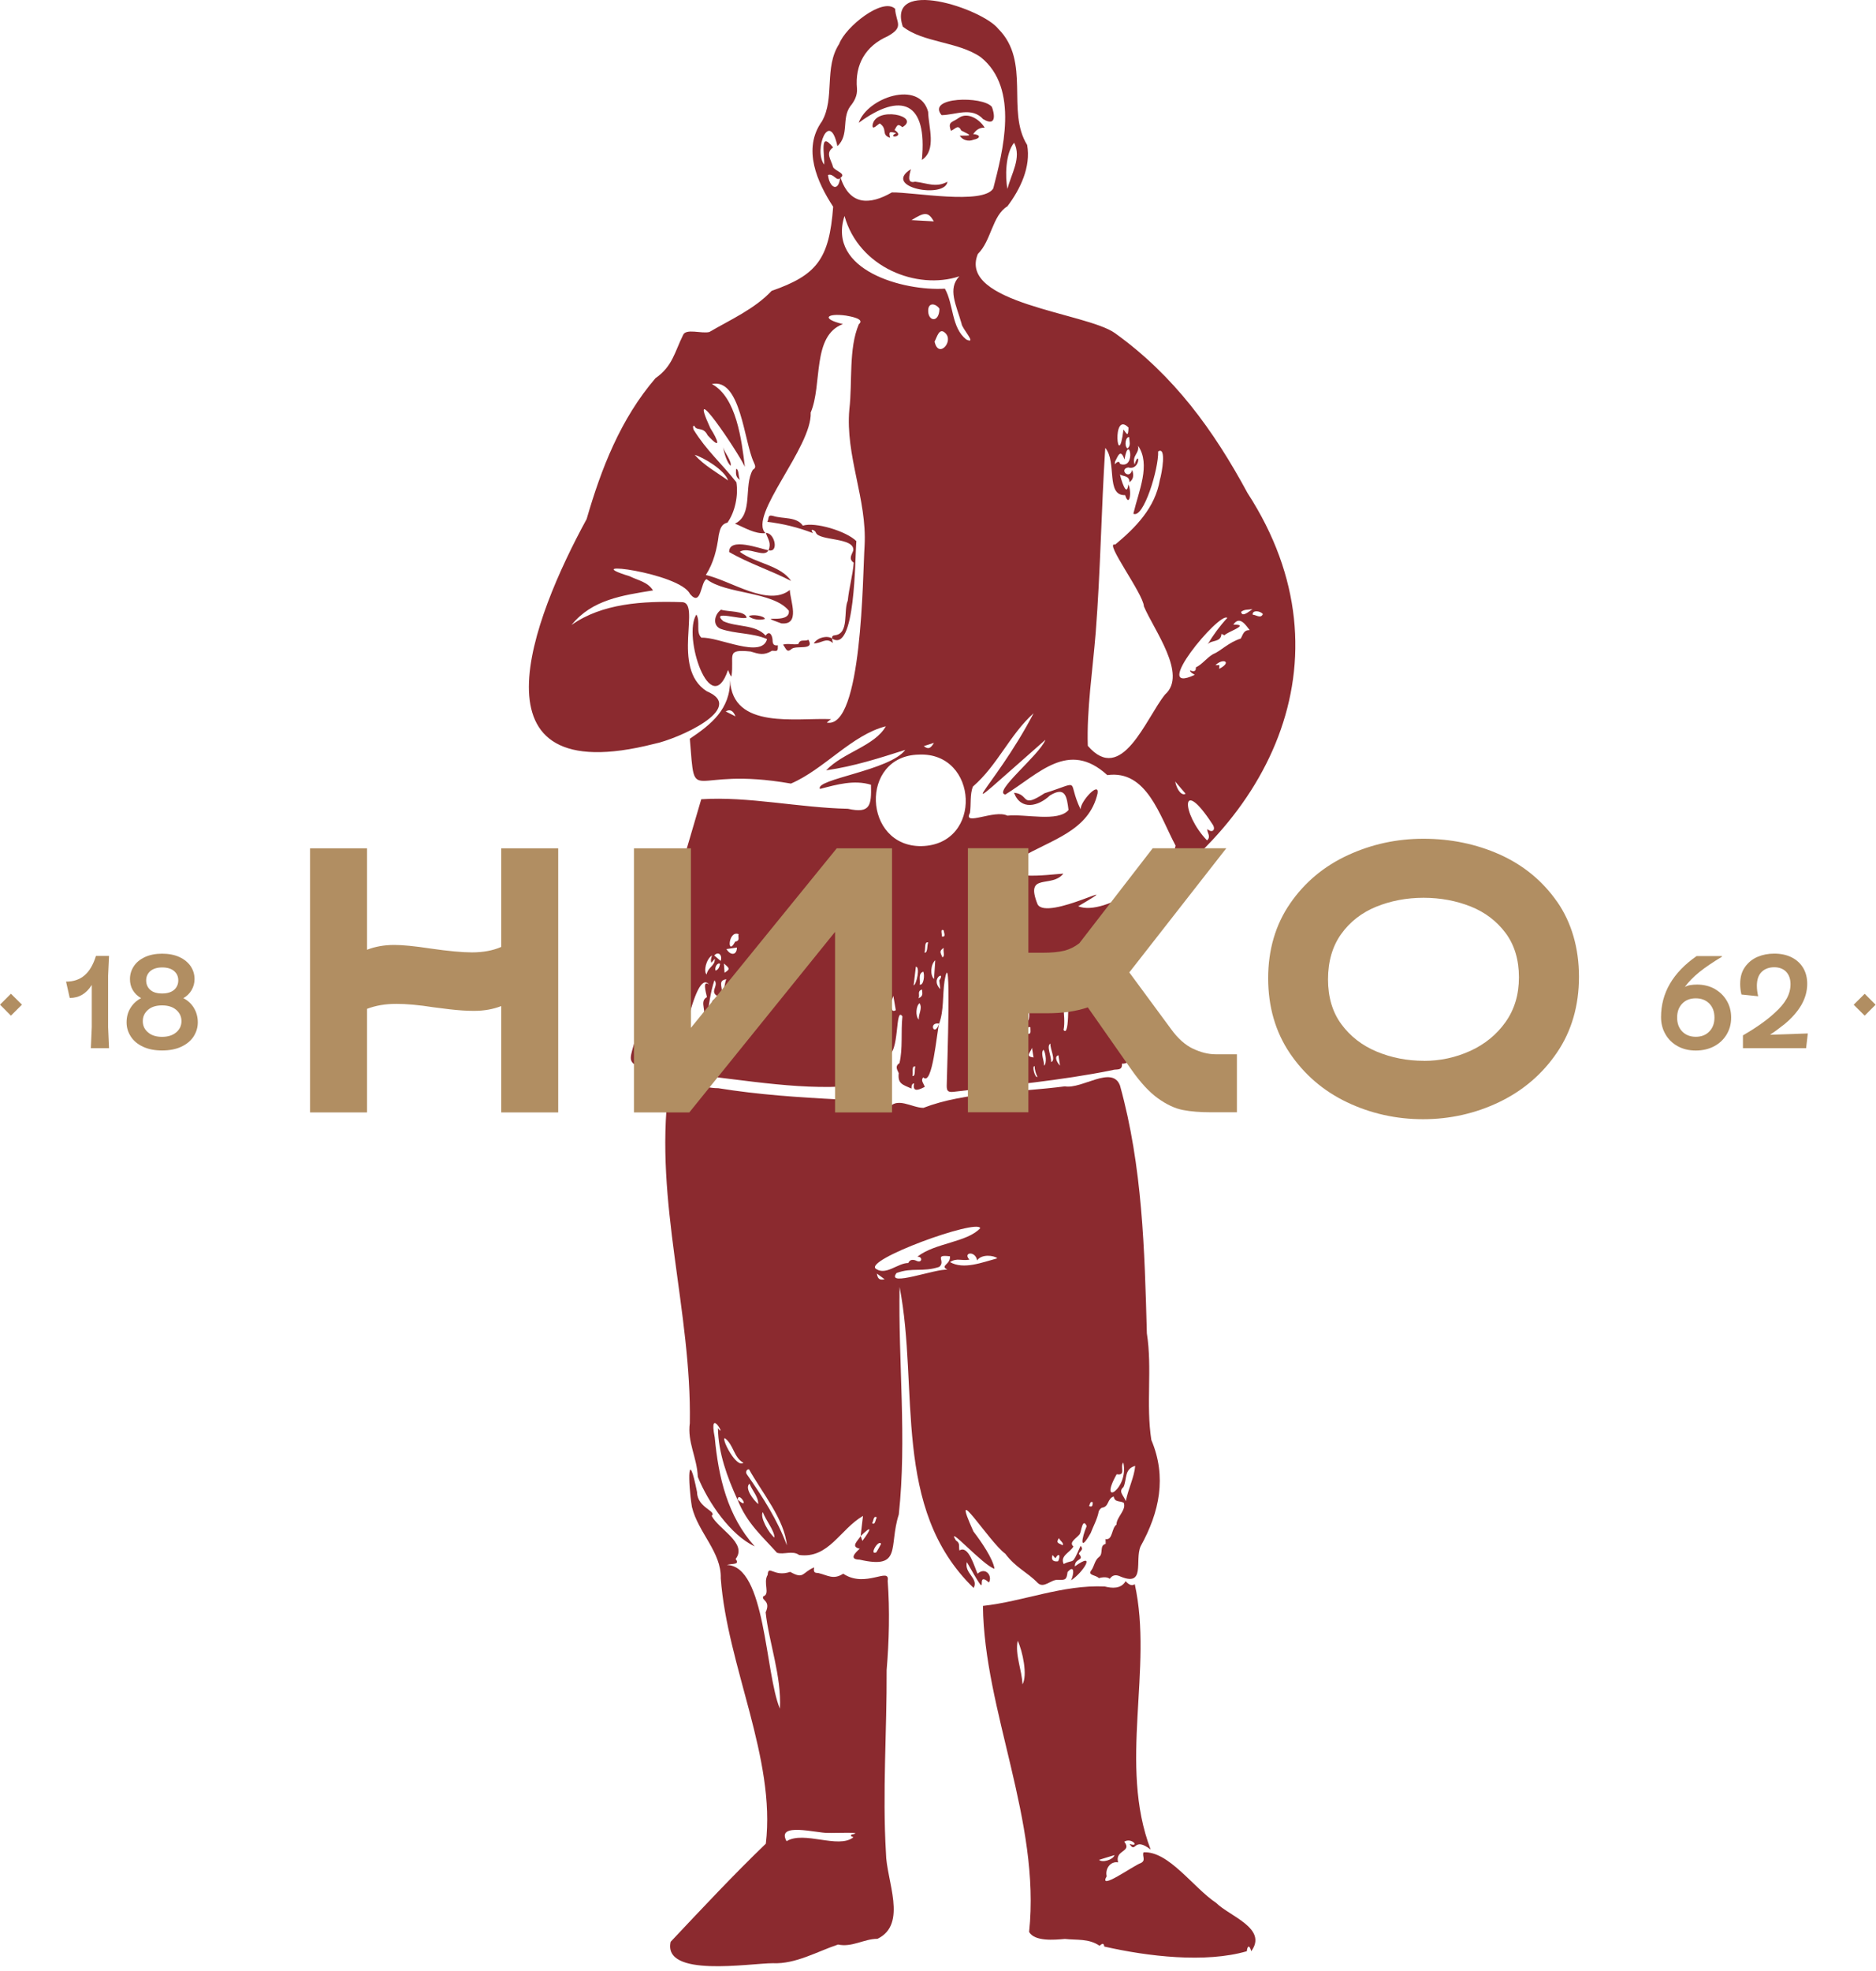 <?xml version="1.0" encoding="UTF-8"?> <svg xmlns="http://www.w3.org/2000/svg" width="300" height="315" viewBox="0 0 300 315" fill="none"><path d="M17.288 155.938V164.145L17.435 167.513H14.529L14.676 164.145V157.411C13.803 158.805 12.634 159.492 11.152 159.492L10.563 156.881C11.761 156.881 12.742 156.547 13.518 155.879C14.303 155.212 14.902 154.191 15.344 152.777H17.435L17.288 155.929V155.938Z" fill="#B18E62"></path><path d="M24.051 155.182C23.61 155.575 23.374 156.066 23.374 156.684C23.374 157.293 23.6 157.833 24.042 158.206C24.483 158.599 25.112 158.775 25.936 158.775C26.761 158.775 27.379 158.579 27.831 158.206C28.273 157.813 28.508 157.303 28.508 156.684C28.508 156.056 28.282 155.565 27.831 155.182C27.369 154.8 26.751 154.613 25.936 154.613C25.131 154.613 24.513 154.809 24.061 155.182H24.051ZM28.184 164.99C28.734 164.508 29.019 163.919 29.019 163.203C29.019 162.486 28.744 161.878 28.184 161.397C27.625 160.915 26.879 160.68 25.917 160.68C24.955 160.68 24.209 160.915 23.659 161.397C23.109 161.878 22.834 162.476 22.834 163.203C22.834 163.929 23.109 164.518 23.669 164.99C24.218 165.471 24.974 165.706 25.907 165.706C26.849 165.706 27.615 165.471 28.174 164.99H28.184ZM31.002 161.082C31.424 161.76 31.63 162.545 31.63 163.399C31.63 164.204 31.404 164.96 30.953 165.657C30.511 166.344 29.843 166.884 28.989 167.287C28.125 167.689 27.095 167.885 25.927 167.885C24.748 167.885 23.737 167.689 22.873 167.287C22.009 166.884 21.362 166.344 20.92 165.657C20.478 164.97 20.242 164.224 20.242 163.399C20.242 162.525 20.449 161.76 20.871 161.082C21.293 160.405 21.852 159.885 22.569 159.521C21.99 159.198 21.548 158.766 21.234 158.235C20.92 157.705 20.782 157.116 20.782 156.478C20.782 155.732 20.988 155.055 21.391 154.436C21.794 153.808 22.392 153.327 23.158 152.964C23.943 152.601 24.866 152.414 25.927 152.414C26.987 152.414 27.939 152.601 28.715 152.964C29.5 153.327 30.079 153.828 30.501 154.436C30.904 155.045 31.11 155.742 31.11 156.478C31.11 157.107 30.953 157.686 30.639 158.235C30.324 158.766 29.883 159.217 29.313 159.521C30.03 159.885 30.59 160.405 31.012 161.082H31.002Z" fill="#B18E62"></path><path d="M273.342 164.852C273.892 164.293 274.167 163.546 274.167 162.624C274.167 161.701 273.892 160.945 273.342 160.385C272.792 159.836 272.076 159.551 271.182 159.551C270.279 159.551 269.563 159.826 269.023 160.385C268.473 160.945 268.198 161.691 268.198 162.624C268.198 163.556 268.473 164.302 269.023 164.862C269.572 165.412 270.289 165.696 271.182 165.696C272.086 165.696 272.802 165.412 273.342 164.852ZM274.186 158.039C275.021 158.51 275.659 159.129 276.13 159.924C276.601 160.719 276.837 161.622 276.837 162.624C276.837 163.625 276.601 164.508 276.12 165.323C275.639 166.118 274.972 166.757 274.127 167.208C273.264 167.66 272.292 167.895 271.182 167.895C270.073 167.895 269.14 167.66 268.296 167.208C267.452 166.737 266.794 166.109 266.333 165.294C265.862 164.489 265.626 163.576 265.626 162.555C265.626 158.697 267.521 155.438 271.31 152.797H275.355V152.905C273.921 153.769 272.724 154.574 271.771 155.339C270.819 156.105 270.024 156.92 269.425 157.735C269.73 157.578 270.024 157.47 270.328 157.43C270.642 157.381 270.996 157.352 271.398 157.352C272.439 157.352 273.372 157.588 274.206 158.039V158.029L274.186 158.039Z" fill="#B18E62"></path><path d="M289.098 165.156L288.823 167.513H278.722V165.471C280.872 164.224 282.55 163.036 283.787 161.887C284.651 161.122 285.289 160.366 285.702 159.62C286.124 158.874 286.33 158.098 286.33 157.283C286.33 156.478 286.094 155.781 285.623 155.3C285.152 154.819 284.514 154.584 283.719 154.584C282.923 154.584 282.217 154.829 281.716 155.33C281.205 155.821 280.95 156.567 280.95 157.548C280.95 158.078 281.019 158.628 281.156 159.217L278.486 158.942C278.339 158.373 278.28 157.794 278.28 157.234C278.28 156.174 278.525 155.29 279.036 154.564C279.546 153.838 280.214 153.288 281.029 152.934C281.853 152.581 282.747 152.404 283.719 152.404C284.798 152.404 285.741 152.61 286.536 153.013C287.331 153.415 287.94 153.995 288.372 154.721C288.794 155.448 289 156.282 289 157.224C289 158.422 288.676 159.561 288.048 160.641C287.41 161.721 286.526 162.722 285.397 163.654C284.533 164.342 283.758 164.921 283.041 165.372L289.108 165.166L289.098 165.156Z" fill="#B18E62"></path><path d="M1.747 158.815L0 160.562L1.747 162.32L3.505 160.562L1.747 158.815Z" fill="#B18E62"></path><path d="M298.189 158.825L296.431 160.572L298.189 162.32L299.936 160.572L298.189 158.825Z" fill="#B18E62"></path><path d="M167.162 160.435C167.614 160.523 167.319 159.757 167.398 159.453C166.937 159.365 167.241 160.12 167.162 160.435ZM165.444 170.379C164.973 170.369 165.523 172.343 165.906 172.107C165.621 171.557 165.474 170.988 165.444 170.379ZM116.183 161.338C115.467 162.143 115.457 162.261 115.948 162.683C116.026 162.202 116.105 161.77 116.183 161.338ZM162.018 160.984C162.607 160.945 162.058 159.895 162.136 159.443C161.469 159.414 162.087 160.513 162.018 160.984ZM115.093 165.804C115.977 165.922 115.417 164.852 115.398 164.46C114.897 164.42 115.231 165.422 115.093 165.804ZM114.662 169.692C115.339 169.692 114.779 168.946 114.77 168.524C114.2 168.612 114.691 169.289 114.662 169.692ZM145.909 171.969C146.468 172.048 146.193 170.89 146.38 170.458C145.693 170.261 146.076 171.498 145.909 171.969ZM150.906 151.491C150.081 152.012 150.454 152.326 150.699 152.993C151.151 152.826 150.807 152.169 150.906 151.491ZM147.44 158.147C146.606 158.402 147.156 159.021 146.881 159.541C147.715 159.188 147.47 158.687 147.44 158.147ZM150.621 149.675C151.328 149.783 150.955 149.125 150.906 148.684C150.307 148.37 150.66 149.312 150.621 149.675ZM148.432 150.628C147.754 150.392 148.039 151.776 147.833 152.238C148.402 152.365 148.216 151.069 148.432 150.628ZM115.152 154.044C114.73 153.739 114.2 154.682 114.446 155.124C114.927 154.917 115.054 154.525 115.152 154.044ZM164.777 164.175C164.178 163.939 164.345 164.764 164.188 165.157C165.012 165.431 164.747 164.764 164.777 164.175ZM117.616 114.491C117.253 113.549 116.703 113.294 116.056 113.706C116.566 113.952 117.008 114.177 117.616 114.491ZM115.869 155.467C116.753 154.868 116.753 154.819 115.761 153.985C115.8 154.505 115.83 154.927 115.869 155.467ZM165.278 169.005C165.189 168.445 165.111 168.003 165.032 167.463C164.679 168.386 163.952 168.808 165.278 169.005ZM169.263 168.651C168.497 168.838 169.086 169.898 169.509 170.291C169.43 169.741 169.342 169.201 169.263 168.651ZM147.725 119.243C148.442 119.793 148.795 119.645 149.354 118.723C148.756 118.919 148.245 119.076 147.725 119.243ZM114.22 152.699C114.573 153.003 114.828 153.219 115.241 153.573C115.565 152.689 114.897 151.943 114.22 152.699ZM115.015 168.111C115.172 167.424 115.29 166.924 115.437 166.246C114.554 166.727 114.436 167.326 115.015 168.111ZM139.43 172.343C139.862 172.509 140.107 172.617 140.48 172.765C140.244 172.166 140.038 171.646 139.773 170.978C139.616 171.567 139.498 172.019 139.42 172.333V172.343H139.43ZM200.294 97.351C199.499 97.479 199.028 97.351 198.469 97.783C198.635 98.716 199.696 97.744 200.294 97.351ZM115.427 158.422C115.938 158.029 115.849 157.195 116.144 156.498C114.858 156.694 115.457 157.578 115.427 158.422ZM166.956 170.301C167.437 170.065 167.241 168.19 166.868 167.768C166.338 168.318 167.015 169.525 166.956 170.301ZM113.886 167.149C114.171 166.433 114.396 165.903 114.671 165.265C113.749 165.549 113.444 166.227 113.886 167.149ZM180.582 69.874C179.993 69.726 179.748 71.317 180.297 71.66C180.906 71.219 180.572 70.502 180.582 69.874ZM168.085 169.731C168.92 169.466 167.899 167.621 167.977 166.786C167.27 167.14 168.174 168.897 168.085 169.731ZM146.105 157.48C146.557 157.372 147.185 154.495 146.459 154.495C146.341 155.487 146.223 156.488 146.105 157.48ZM164.286 163.173C164.816 163.105 164.61 160.788 164.129 160.611C163.569 161.249 164.296 162.369 164.286 163.173ZM150.199 156.694C151.347 155.065 148.658 156.321 150.366 158.088C150.317 157.647 150.258 157.185 150.199 156.694ZM168.174 156.145C167.565 156.881 167.653 158.098 168.399 158.923C168.321 157.931 168.252 157.116 168.174 156.145ZM201.954 98.146C201.531 97.587 200.216 97.469 200.324 98.235C200.923 98.284 201.6 98.902 201.954 98.146ZM189.594 126.851C189.034 126.203 188.485 125.545 187.925 124.897C188.239 126.419 189.064 127.214 189.594 126.851ZM166.701 155.85C167.388 155.624 167.005 153.789 166.868 153.072C165.847 153.18 166.75 155.104 166.701 155.85ZM195.003 106.304C194.993 106.579 194.974 106.756 194.964 106.893C197.075 105.804 195.612 105.106 194.365 106.304H195.003ZM147.077 157.362C147.715 157.529 147.911 155.781 147.637 155.291C146.773 155.605 147.214 156.645 147.077 157.362ZM146.93 162.948C146.861 161.986 147.558 161.2 147.057 160.327C146.488 160.719 146.341 162.398 146.93 162.948ZM167.28 159.119C167.791 158.707 167.074 157.234 167.123 156.459C166.299 156.783 166.888 158.422 167.28 159.119ZM166.318 160.317C166.21 159.149 166.132 158.177 166.043 157.048C165.759 157.46 165.592 157.715 165.405 158C166.397 158.452 165.327 159.659 166.328 160.317H166.318ZM117.842 151.433C117.234 151.521 116.811 151.59 116.173 151.678C116.811 152.758 117.842 152.689 117.842 151.433ZM143.248 161.426C143.101 160.621 142.993 159.944 142.856 159.149C142.738 159.453 142.669 159.816 142.591 159.816C141.884 159.846 142.306 160.15 142.414 160.415C142.591 160.965 142.512 161.897 143.258 161.436H143.248V161.426ZM149.364 156.459C149.433 155.389 149.492 154.515 149.561 153.474C148.834 154.083 148.697 155.85 149.364 156.459ZM116.615 156.812C116.026 157.421 116.733 158.658 116.046 159.453C115.79 159.904 115.653 160.444 116.291 160.817C116.625 159.659 117.234 157.921 116.615 156.802V156.812ZM113.837 152.709C112.924 153.317 112.482 155.202 112.993 155.742C113.238 154.505 114.357 154.387 114.308 153.229C114.033 153.553 113.984 153.612 113.739 153.867C113.631 153.425 113.699 153.219 113.857 152.719L113.847 152.699L113.837 152.709ZM118.117 149.292C116.399 148.605 116.252 153.003 117.567 150.49C118.441 150.343 117.96 149.695 118.117 149.292ZM145.762 35.181C147.067 35.259 148.157 35.308 149.335 35.377C148.432 33.787 147.813 33.914 145.762 35.181ZM115.712 158.982C114.19 159.443 115.211 162.604 114.161 163.929C114.652 166.236 115.368 160.071 115.712 158.982ZM116.429 76.785C115.908 75.126 112.482 73.094 111.088 72.691C112.571 74.37 114.593 75.469 116.429 76.785ZM150.228 49.337C149.757 48.59 148.53 48.218 148.432 49.504C148.324 51.408 150.209 51.663 150.228 49.337ZM179.659 68.647C180.219 69.393 180.415 69.913 180.464 68.332C177.686 65.476 178.795 75.744 179.659 68.647ZM178.305 73.771C178.305 73.918 178.295 74.056 178.275 74.203C178.962 73.437 179.041 73.997 179.139 74.154C181.78 75.057 180.533 69.049 179.826 73.437C179.227 71.729 178.845 72.681 178.305 73.79V73.781V73.771ZM149.453 54.589C150.052 57.416 152.633 54.52 151.131 53.195C150.179 52.291 149.816 53.951 149.453 54.589ZM170.638 156.95C169.283 158.53 170.559 162.31 170.078 164.607C171.109 165.962 170.824 158.618 170.638 156.95ZM162.175 22.811C160.772 24.49 160.713 28.387 161.115 30.184C161.685 27.798 163.412 25.236 162.175 22.811ZM193.02 134.302C193.697 133.713 193.05 133.153 193.05 132.496C193.923 133.242 194.493 132.545 193.874 131.7C188.76 123.847 188.868 129.983 193.03 134.322V134.312L193.02 134.302ZM196.24 98.735C194.974 97.783 183.724 111.291 191.057 107.855C190.87 107.688 190.33 107.502 190.291 107.129C190.998 107.433 191.273 107.237 191.233 106.658C192.264 106.186 192.951 105.136 194.002 104.537C195.15 104.095 196.456 102.662 198.419 102.053C198.783 101.415 198.851 100.689 199.843 100.699C199.244 99.953 198.243 98.303 197.222 99.835C200.137 99.766 196.014 101.072 195.828 101.533C195.671 101.455 195.504 101.386 195.327 101.307C195.249 102.741 193.707 102.22 193.108 102.986C194.021 101.474 195.062 100.051 196.26 98.755L196.25 98.745L196.24 98.735ZM135.051 34.513C132.234 43.201 144.475 46.539 151.102 46.136C152.525 48.649 152.103 52.341 154.518 54.255C156.344 55.119 153.811 52.517 153.762 51.703C152.938 48.787 151.485 46.156 153.409 44.163C146.625 46.401 137.339 42.74 135.051 34.523V34.513ZM147.371 135.225C157.247 134.989 156.472 120.166 146.94 120.598C137.397 120.794 138.006 135.362 147.371 135.225ZM176.744 71.621C176.115 81.379 175.988 91.206 175.222 101.062C174.741 107.07 173.759 113.48 173.956 119.194C179.394 125.516 183.223 114.825 186.305 110.997C189.947 107.806 184.519 100.679 182.928 96.909C182.85 94.907 176.449 86.435 178.324 87.043C181.593 84.324 184.715 81.183 185.481 76.686C185.795 75.656 186.58 71.287 185.206 72.151C185.314 74.851 182.869 82.95 181.24 82.105C182.104 78.414 184.057 74.272 181.996 71.238C182.231 72.544 180.994 72.681 181.436 74.252C182.241 71.591 182.477 75.273 180.405 74.704C178.884 75.008 180.602 76.765 181.053 75.106C181.367 75.999 181.22 76.657 180.612 77.06C180.612 75.98 179.659 76.186 179.1 75.832C179.257 76.559 180.17 79.681 180.435 77.423C181.034 78.552 180.602 81.242 179.924 79.131C176.793 79.249 178.648 73.83 176.754 71.591L176.744 71.601V71.621ZM167.153 118.251C149.924 133.379 158.838 126.409 165.287 113.991C161.478 117.407 159.525 122.306 155.588 125.702C155.068 126.969 155.323 128.569 155.107 129.924C153.91 132.123 159.054 129.325 161.096 130.356C163.913 130.041 169.204 131.435 170.873 129.452C170.598 127.332 170.392 125.604 167.889 127.136C166.053 128.883 163.226 129.56 162.156 126.694C164.698 126.929 163.167 129.305 167.045 126.772C173.21 124.829 170.5 124.573 172.807 129.354C172.729 128.117 175.831 124.76 175.517 126.802C174.132 132.869 168.007 134.214 163.245 137.07C158.445 141.144 167.938 139.731 170.049 139.623C168.144 142.018 163.864 139.348 165.916 144.512C167.398 147.339 181.21 139.662 172.424 144.836C176.646 146.612 187.258 139.299 187.994 135.146C185.461 130.424 183.4 123.003 177.077 123.876C170.844 118.192 166.151 123.67 160.772 126.979C158.671 126.645 166.181 120.715 167.162 118.271V118.261L167.153 118.251ZM134.423 28.407C135.905 32.854 139.086 32.785 142.62 30.753C145.997 30.684 157.218 32.785 158.838 30.115C160.32 24.333 163.079 14.143 156.845 9.146C153.222 6.623 147.617 6.839 144.368 4.248C141.746 -3.724 157.09 1.381 159.633 4.601C164.895 9.853 160.87 17.756 164.257 23.165C164.885 26.66 163.157 30.253 161.096 32.972C158.661 34.444 158.523 38.509 156.374 40.58C153.124 48.512 173.75 49.965 178.305 53.244C187.729 60.017 194.041 68.705 199.499 78.797C216.865 105.568 202.601 133.163 177.284 146.976C178.678 154.103 179.276 161.387 180.798 168.484C180.965 169.358 180.356 170.045 179.414 169.996C179.542 171.223 178.422 170.801 177.892 171.027C169.538 172.716 161.046 173.462 152.574 174.483C151.632 174.6 151.377 174.394 151.396 173.481C151.465 170.251 152.182 150.078 151.043 156.822C150.709 159.05 150.964 161.495 150.179 163.596C148.402 163.272 149.413 165.854 150.179 163.596C149.796 165.058 149.109 173.697 147.646 172.185C147.175 172.666 147.725 173.167 147.882 173.707C147.283 173.982 145.82 174.826 146.184 173.148C145.889 173.148 145.742 173.422 145.752 173.972C144.348 173.334 143.533 173.226 143.72 171.508C143.474 170.948 143.072 170.399 143.837 169.908C144.397 167.562 144.044 164.891 144.309 162.437C143.081 160.67 143.945 168.563 141.845 168.661C141.314 168.73 141.275 169.024 141.53 169.545C142.159 168.259 142.964 170.556 141.265 170.212C142.335 170.576 142.1 174.1 141.04 172.784C132.725 174.777 122.505 173.108 113.798 172.068C110.342 172.49 108.762 171.223 111.952 168.779C111.707 175.936 113.238 162.29 114.269 160.984C113.16 159.904 114.622 159.6 114.819 159.217C113.356 158.54 115.005 157.558 114.249 156.665C112.993 160.376 113.209 164.901 111.658 168.622C110.823 167.571 112.374 165.53 111.982 164.214C111.697 163.664 111.795 163.223 112.148 162.771C113.356 161.888 111.648 160.101 113.052 159.355C112.894 158.628 112.266 156.537 113.405 157.352C110.951 154.397 108.605 170.899 107.152 173.413C98.513 167.925 100.633 172.382 102.783 161.033C105.679 149.98 109.144 137.807 112.139 127.734C119.639 127.244 127.747 129.089 135.591 129.256C139.184 130.061 139.371 128.726 139.282 125.418C136.583 124.593 133.834 125.378 131.125 126.085C130.261 124.524 142.326 123.15 144.77 119.842C140.667 121.147 136.573 122.473 132.116 123.111C134.806 120.244 139.881 119.243 141.658 116.072C136.2 117.456 131.792 122.954 126.481 125.231C109.881 122.316 111.245 129.374 110.313 118.065C113.739 115.758 116.782 113.353 116.753 108.699C117.126 116.671 127.394 114.678 132.892 114.933C132.617 115.139 132.489 115.247 132.214 115.483C137.908 116.602 137.947 91.844 138.261 87.21C138.664 79.749 135.149 72.848 135.827 65.387C136.337 61.009 135.68 55.737 137.339 51.82C138.409 50.937 135.896 50.554 135.277 50.436C132.165 50.004 131.272 50.966 134.796 51.791C129.789 53.656 131.547 61.47 129.642 65.927C129.907 71.425 119.609 82.41 122.407 85.208C120.709 85.374 119.04 84.295 117.528 83.686C120.512 82.282 118.883 77.629 120.385 75.086C121.013 74.733 120.709 74.321 120.542 73.879C118.961 70.561 118.461 60.39 113.837 61.372C117.783 63.493 118.598 70.374 119.118 74.605C118.009 72.2 109.616 59.752 113.601 68.44C114.77 70.257 115.486 72.102 113.16 69.569C112.443 68.097 111.402 68.961 111.039 68.057C110.686 67.979 110.872 68.538 110.931 68.695C113.012 72.043 115.359 74.026 117.754 77.069C118.088 79.141 117.567 81.791 116.33 83.529C115.26 83.774 115.133 84.697 114.936 85.512C114.652 87.77 114.112 89.969 112.875 91.893C116.929 92.826 122.859 97.037 126.304 94.288C126.373 96.036 128.042 99.933 124.95 99.629C120.414 97.999 126.432 99.962 126.147 97.606C123.654 94.494 116.046 94.985 112.993 92.561C112.031 92.875 112.188 97.135 110.332 94.916C108.712 91.549 91.808 89.38 100.702 92.099C102.057 92.776 103.539 92.973 104.432 94.357C99.514 95.152 94.655 95.839 91.395 99.884C96.275 96.428 102.803 96.036 108.978 96.232C112.286 96.114 107.161 106.746 113.022 110.476C119.511 113.196 108.33 118.134 104.619 118.88C74.216 126.606 85.181 98.765 93.81 82.96C96.166 74.831 99.239 66.948 104.815 60.449C107.554 58.535 107.868 56.307 109.223 53.568C109.655 52.419 112.217 53.381 113.444 53.057C116.753 51.114 120.679 49.386 123.389 46.49C130.614 43.967 132.607 41.424 133.235 33.041C130.693 29.143 128.268 23.813 131.439 19.395C133.549 15.684 131.733 10.825 134.197 7.016C135.199 4.297 141.138 -0.465 143.14 1.401C143.288 3.678 144.652 4.277 141.962 5.789C138.428 7.34 136.681 10.305 137.044 14.163C137.123 15.272 136.622 16.195 135.974 16.98C134.541 18.963 135.856 21.555 133.913 23.361C132.676 17.392 130.054 23.921 131.792 26.306C131.92 24.834 130.948 20.73 133.225 23.557C131.91 24.47 132.95 25.56 133.225 26.718C133.559 27.347 135.464 27.759 134.364 28.436C133.824 29.114 133.284 27.631 132.411 27.965C132.617 29.988 134.079 30.792 134.354 28.417L134.394 28.348L134.423 28.407Z" fill="#8B2A2F"></path><path d="M174.751 240.099C174.309 239.863 174.319 240.413 174.162 240.698C174.731 240.924 174.712 240.57 174.751 240.099ZM140.215 242.514C139.665 242.151 139.704 243.083 139.469 243.437C139.989 243.79 139.979 242.838 140.215 242.514ZM141.462 204.444C140.981 204.091 140.657 203.845 140.225 203.541C140.343 204.287 140.578 204.66 141.462 204.444ZM169.332 245.812C168.772 246.686 169.361 246.598 169.921 246.961C170.186 246.627 169.587 246.323 169.332 245.812ZM140.902 246.725C140.47 245.979 138.919 248.649 140.146 248.08C140.421 247.648 140.657 247.177 140.902 246.725ZM168.763 249.032C168.615 248.865 168.527 248.767 168.311 248.512C167.977 249.504 168.694 249.602 169.214 249.513C169.577 248.807 169.46 247.933 168.772 249.032H168.763ZM119.865 237.115C118.991 237.821 120.542 239.795 121.249 240.374C121.288 239.186 120.267 238.214 119.865 237.115ZM121.985 241.66C121.465 242.455 122.967 245.076 123.85 245.734C123.85 244.605 122.446 242.946 121.985 241.66ZM118.883 233.777C117.322 232.933 117.342 230.9 115.908 229.84C115.309 229.88 117.744 234.69 118.883 233.777ZM179.63 233.738C179.041 234.425 180.131 235.878 178.57 235.613C175.517 241.061 180.602 237.92 179.63 233.738ZM181.534 234.268C179.757 234.778 180.248 236.369 179.669 237.645C178.786 238.401 179.659 238.931 180.032 239.903C180.464 237.802 181.377 236.094 181.534 234.287V234.277V234.268ZM159.466 201.086C158.985 200.645 156.972 200.36 156.256 201.44C155.981 199.82 153.919 200.164 155.029 201.312C153.723 201.548 153.046 200.979 151.917 201.705C154.116 202.952 157.051 201.754 159.466 201.106V201.096V201.086ZM125.833 247.01C125.499 242.877 121.818 238.489 119.776 234.817C119.364 234.788 119.177 235.328 119.452 235.652C121.956 239.225 124.331 242.897 125.843 247.01H125.833ZM151.917 200.782C149.217 200.448 151.318 201.518 150.199 202.471C147.548 203.354 145.919 202.51 143.366 203.452C141.57 205.808 149.816 202.667 151.514 202.932C150.228 202.225 152.015 202.166 151.917 200.772V200.782ZM146.714 200.831C149.541 198.613 154.636 198.573 156.756 196.286C156.315 194.735 137.839 201.43 140.107 202.804C141.727 203.865 143.563 201.852 145.241 201.852C145.555 201.175 146.144 201.302 146.596 201.518C147.479 201.911 147.578 200.812 146.724 200.841H146.714V200.831ZM117.94 239.687C116.301 236.103 114.868 232.196 114.809 228.26C116.291 230.095 113.258 224.49 114.298 229.742C114.897 236.084 116.311 242.259 120.689 247.138C116.841 245.341 113.248 240.138 111.589 236.025C111.461 232.884 109.891 230.498 110.313 227.435C110.617 209.598 104.629 192.045 106.906 174.08C108.546 171.999 112.148 173.953 114.858 173.913C121.219 174.944 127.767 175.386 134.207 175.71C136.622 176.397 140.725 175.023 142.07 177.173C143.396 175.18 145.82 177.055 147.666 177.055C154.302 174.493 162.735 174.6 170.284 173.619C173.033 174.1 177.843 170.202 179.1 173.472C182.703 186.449 183.036 199.722 183.4 213.093C184.283 218.708 183.233 224.451 184.116 230.135C186.61 236.035 185.422 241.679 182.398 247.128C181.407 249.396 183.301 253.774 178.972 251.869C178.344 251.634 177.853 251.761 177.47 252.321C177.097 252.036 176.518 251.997 175.723 252.213C175.252 251.693 173.926 251.791 174.486 251.006C175.016 250.328 175.016 249.376 175.772 248.816C176.488 248.286 175.772 246.99 176.793 246.745C176.842 246.745 176.793 246.254 176.793 245.969C177.951 246.215 177.735 244.212 178.54 243.662C178.54 242.435 180.17 241.326 179.699 240.158C179.011 239.824 178.275 240.128 178.098 239.166C177.038 239.52 177.382 240.767 176.272 240.953C176.047 240.982 175.791 241.306 175.703 241.552C175.507 242.72 174.741 244.114 174.417 245.007C172.581 248.247 172.954 245.812 173.779 243.898C173.102 242.435 172.895 244.89 172.66 245.184C172.189 245.822 170.844 246.5 171.659 247.147C171.158 248.11 169.469 248.62 170.098 249.955C171.845 249.052 171.335 250.387 172.797 247.059C173.406 247.707 172.611 247.903 172.522 248.335C173.524 249.464 171.845 248.973 171.884 250.338C175.409 247.795 173.229 251.31 171.276 252.566C171.747 251.604 171.875 249.935 170.716 251.241C170.569 252.449 170.402 252.547 169.126 252.488C168.085 252.419 166.927 253.921 165.955 252.989C164.217 251.192 162.49 250.613 160.752 248.306C158.17 246.441 151.72 236.035 155.667 244.752C156.914 246.382 158.798 249.101 159.034 250.721C157.208 250.191 151.161 243.388 152.859 246.185C153.625 246.657 153.262 247.147 153.429 247.795C154.891 246.873 155.814 250.407 156.325 251.506C157.591 250.358 158.749 251.83 158.15 252.91C155.569 250.632 158.818 257.053 154.616 249.651C154.155 251.447 156.55 252.252 155.696 253.784C142.532 241.051 147.018 221.957 143.857 205.681C143.631 217.716 145.035 229.968 143.729 242.043C142.07 247.206 144.328 250.839 137.456 249.258C135.689 249.229 136.769 248.149 137.486 247.511C135.945 247.187 137.201 246.244 137.633 245.488C137.712 245.704 137.79 245.92 137.908 246.264C139.371 244.31 139.508 243.643 137.623 245.498C137.741 244.448 137.869 243.388 138.006 242.268C134.305 244.428 132.519 249.15 127.787 248.512C126.727 247.746 125.323 248.512 124.253 248.159C121.975 245.606 119.393 243.417 117.94 239.647C120.1 241.552 118.107 238.145 117.95 239.677L117.98 239.667L117.94 239.687Z" fill="#8B2A2F"></path><path d="M125.794 294.249C128.572 292.541 134.06 295.535 136.455 293.64C136.347 293.474 135.856 293.513 136.18 293.189C138.517 292.737 133.323 292.983 132.391 292.934C130.653 292.983 124.017 291.147 125.794 294.278V294.269V294.249ZM117.616 249.13C118.421 250.142 117.047 249.837 116.232 250.112C122.446 250.24 122.329 267.39 124.714 273.074C125.028 267.969 122.918 262.315 122.437 257.671C123.32 255.767 121.671 255.796 122.073 255.119C123.212 254.746 121.985 252.959 122.76 251.693C122.878 249.975 123.742 252.115 126.363 251.212C128.592 252.468 128.219 251.329 130.192 250.495C130.035 251.369 130.349 251.369 130.869 251.398C132.371 251.752 133.255 252.527 134.845 251.506C138.409 253.902 142.365 250.318 141.953 252.635C142.306 257.337 142.178 262.285 141.786 266.909C141.835 276.628 141.098 286.425 141.678 296.144C141.717 300.483 145.202 307.531 140.313 309.858C138.212 309.848 136.229 311.262 134.02 310.771C130.751 311.851 127.237 313.922 123.605 313.755C119.933 313.755 105.944 316.131 107.25 310.329C112.148 305.126 117.332 299.589 122.466 294.652C124.086 281.006 116.311 266.29 115.26 252.242C115.388 248.07 111.628 244.919 110.646 240.825C109.979 236.643 109.999 231.136 111.471 238.469C111.5 240.992 114.701 241.503 113.807 242.259C114.917 244.418 119.521 246.608 117.675 249.101L117.636 249.13H117.616Z" fill="#8B2A2F"></path><path d="M178.226 296.477C177.352 296.752 176.587 296.988 175.752 297.233C176.282 297.744 178.01 297.223 178.226 296.477ZM163.51 269.196C164.345 267.753 163.54 263.905 162.745 262.216C162.283 264.415 163.422 266.889 163.51 269.196ZM157.179 256.65C163.648 255.943 169.862 253.253 176.655 253.548C177.863 253.852 179.267 253.95 180.003 252.704C180.572 253.332 181.063 253.489 181.466 253.175C184.45 266.683 178.795 281.968 184.008 295.594C181.21 293.405 181.691 296.359 180.631 294.691C182.379 295.28 180.936 293.601 179.787 294.337C181.102 296.016 178.236 295.604 178.805 297.636C177.549 297.41 176.685 298.715 176.979 299.864C175.546 302.289 181.21 298.176 182.438 297.744C183.311 297.321 182.595 296.624 182.869 296.035C186.885 295.79 190.831 301.7 194.493 304.125C196.593 306.235 202.788 308.189 200.088 311.841C199.843 310.859 199.489 310.859 199.382 311.841C192.775 313.765 183.527 312.675 176.596 311.095C176.469 310.309 176.115 310.78 175.831 310.967C174.093 309.779 172.228 310.093 170.294 309.877C168.547 310.034 165.444 310.299 164.571 308.758C166.446 291.068 157.365 273.309 157.188 256.65H157.179Z" fill="#8B2A2F"></path><path d="M122.437 101.582C123.035 100.699 123.497 101.494 123.546 102.269C123.546 102.917 123.732 103.231 124.39 103.133C124.39 104.085 124.39 104.076 123.467 103.997C122.142 104.802 121.366 104.527 120.041 104.125C115.938 103.703 117.469 104.714 116.969 108.12C116.664 107.845 116.615 107.433 116.419 107.08C113.641 115.238 109.115 101.612 111.363 98.215C112.05 99.364 111.216 101.032 112.168 101.916C114.946 101.759 121.828 105.332 122.662 102.142C120.365 101.121 117.626 101.337 115.241 100.502C113.886 99.933 114.239 98.195 115.309 97.439C116.33 97.803 119.177 97.567 119.403 98.716C118.48 99.108 113.572 97.43 115.663 99.275C117.803 100.267 120.787 99.746 122.437 101.582Z" fill="#8B2A2F"></path><path d="M133.068 102.053C133.019 101.69 133.157 101.553 133.539 101.523C135.837 101.239 134.845 97.656 135.572 95.987C135.768 93.984 136.377 91.893 136.524 89.93C135.601 89.291 136.278 88.575 136.455 87.947C136.661 85.836 130.879 86.474 130.457 85.09C130.329 84.727 129.377 84.334 130.015 85.198C127.551 84.275 125.254 83.696 122.702 83.401C123.026 82.881 122.662 82.213 123.605 82.449C125.185 82.969 127.374 82.528 128.386 84.01C130.32 83.372 135.356 84.884 136.946 86.484C136.71 89.115 136.828 104.606 133.019 102.024V102.053H133.058H133.068Z" fill="#8B2A2F"></path><path d="M137.319 19.631C138.684 15.606 147.057 12.71 148.422 17.873C148.471 20.269 149.826 23.979 147.421 25.56C148.343 16.234 144.093 14.644 137.319 19.631Z" fill="#8B2A2F"></path><path d="M158.612 17.078C158.936 17.844 159.564 20.426 157.218 19.041C155.382 17.019 152.82 18.374 150.572 18.403C148.118 15.458 157.179 15.311 158.612 17.078Z" fill="#8B2A2F"></path><path d="M122.878 87.927C122.289 89.252 119.658 87.289 118.304 88.182C120.689 90.008 124.851 90.322 126.501 92.845C123.281 91.166 119.668 90.018 116.605 88.221C116.566 85.777 121.563 87.701 122.898 87.947L122.868 87.917L122.878 87.927Z" fill="#8B2A2F"></path><path d="M152.074 20.897C151.485 19.375 152.368 19.572 153.34 18.826C154.813 17.834 156.717 19.14 157.463 20.406C156.737 20.357 156.118 20.701 155.628 21.437C156.884 21.525 156.815 22.124 155.667 22.33C154.921 22.664 153.91 22.409 153.478 21.682C155.559 21.682 155.343 21.682 153.713 20.858C153.203 19.788 152.761 20.642 152.084 20.897H152.074Z" fill="#8B2A2F"></path><path d="M143.052 20.779C144.917 21.977 141.609 22.134 143.327 21.27C142.502 21.103 142.002 20.799 142.345 22.026C140.824 21.515 142.031 20.661 140.686 19.729C140.333 19.886 139.498 20.887 139.528 20.043C139.92 16.892 147.352 18.521 144.309 20.328C143.523 19.68 143.484 20.043 143.062 20.759L143.052 20.769V20.779Z" fill="#8B2A2F"></path><path d="M151.514 29.026C151.18 31.843 140.971 29.958 145.663 27.043C145.438 27.906 144.947 29.398 146.341 29.035C148.284 29.261 149.669 30.047 151.524 29.035L151.514 29.026Z" fill="#8B2A2F"></path><path d="M125.205 103.025C126.049 102.77 126.952 103.104 127.679 102.917C127.934 102.034 128.798 102.593 129.269 102.23C130.349 104.056 127.286 103.065 126.56 103.732C125.804 104.41 125.686 103.605 125.215 103.025H125.205Z" fill="#8B2A2F"></path><path d="M122.898 87.956C123.379 86.808 122.829 86.199 122.466 85.178C123.88 85.1 124.626 88.418 122.869 87.937L122.898 87.966V87.956Z" fill="#8B2A2F"></path><path d="M133.058 102.044C133.098 102.25 133.127 102.476 133.176 102.77C132.116 101.779 131.34 102.878 130.123 102.819C130.83 101.808 132.312 101.543 133.058 102.034V102.044Z" fill="#8B2A2F"></path><path d="M122.329 98.912C121.563 99.197 120.218 98.981 119.747 98.48C120.257 98.127 122.211 98.411 122.329 98.912Z" fill="#8B2A2F"></path><path d="M116.831 74.448C116.33 73.928 115.928 72.936 115.643 71.493C115.889 72.406 117.067 73.732 116.831 74.448Z" fill="#8B2A2F"></path><path d="M118.313 76.687C117.518 76.166 117.724 75.528 117.705 74.939C118.176 74.969 118.039 76.098 118.313 76.687Z" fill="#8B2A2F"></path><path d="M227.723 169.535C225.033 169.535 222.5 169.044 220.154 168.063C217.837 167.1 215.933 165.628 214.509 163.694C213.086 161.78 212.369 159.355 212.369 156.518C212.369 153.681 213.076 151.226 214.47 149.283C215.864 147.329 217.759 145.857 220.066 144.914C222.412 143.962 224.955 143.481 227.644 143.481C230.334 143.481 232.857 143.952 235.184 144.875C237.481 145.788 239.356 147.221 240.779 149.126C242.183 151.02 242.9 153.396 242.9 156.184C242.9 158.972 242.183 161.328 240.76 163.341C239.327 165.363 237.432 166.894 235.115 167.954C232.779 169.015 230.295 169.545 227.723 169.545L227.733 169.535H227.723ZM248.986 144.09C246.67 140.771 243.577 138.239 239.817 136.56C236.077 134.891 231.983 134.047 227.644 134.047C223.305 134.047 219.329 134.93 215.53 136.678C211.721 138.435 208.619 141.027 206.302 144.404C203.966 147.791 202.798 151.806 202.798 156.341C202.798 160.877 203.956 164.901 206.263 168.318C208.56 171.714 211.633 174.365 215.413 176.161C219.182 177.958 223.276 178.871 227.566 178.871C231.856 178.871 235.969 177.948 239.768 176.122C243.577 174.286 246.679 171.626 248.996 168.2C251.333 164.764 252.501 160.69 252.501 156.105C252.501 151.521 251.313 147.417 248.996 144.09H248.986Z" fill="#B18E62"></path><path d="M80.135 151.344C78.83 151.913 77.259 152.208 75.453 152.208C73.941 152.208 71.683 152.002 68.767 151.58C66.303 151.207 64.389 151.02 63.044 151.02C61.464 151.02 60.011 151.275 58.695 151.786V135.578H49.585V177.781H58.695V161.23C60.05 160.709 61.611 160.435 63.378 160.435C64.978 160.435 66.991 160.611 69.356 160.984C69.72 161.033 70.544 161.141 71.948 161.308C73.313 161.465 74.609 161.554 75.796 161.554C77.416 161.554 78.869 161.289 80.155 160.788V177.781H89.265V135.578H80.155V151.344H80.145H80.135Z" fill="#B18E62"></path><path d="M110.489 164.263V135.578H101.379V177.781H110.234L133.539 148.929V177.781H142.65V135.578H133.805L110.489 164.263Z" fill="#B18E62"></path><path d="M190.772 167.601C189.516 167.002 188.357 165.962 187.287 164.489L180.592 155.408L196.103 135.568H184.332L172.601 150.745C171.875 151.315 171.079 151.707 170.215 151.933C169.302 152.159 168.115 152.267 166.672 152.267H164.453V135.559H154.783V177.762H164.453V161.937H167.467C169.941 161.937 172.13 161.623 173.956 160.994L180.985 171.027C182.388 173.02 183.782 174.532 185.157 175.523C186.541 176.515 187.886 177.153 189.172 177.398C190.428 177.644 191.95 177.762 193.717 177.762H197.801V168.494H194.434C193.236 168.494 191.999 168.19 190.743 167.581L190.772 167.591V167.601Z" fill="#B18E62"></path></svg> 